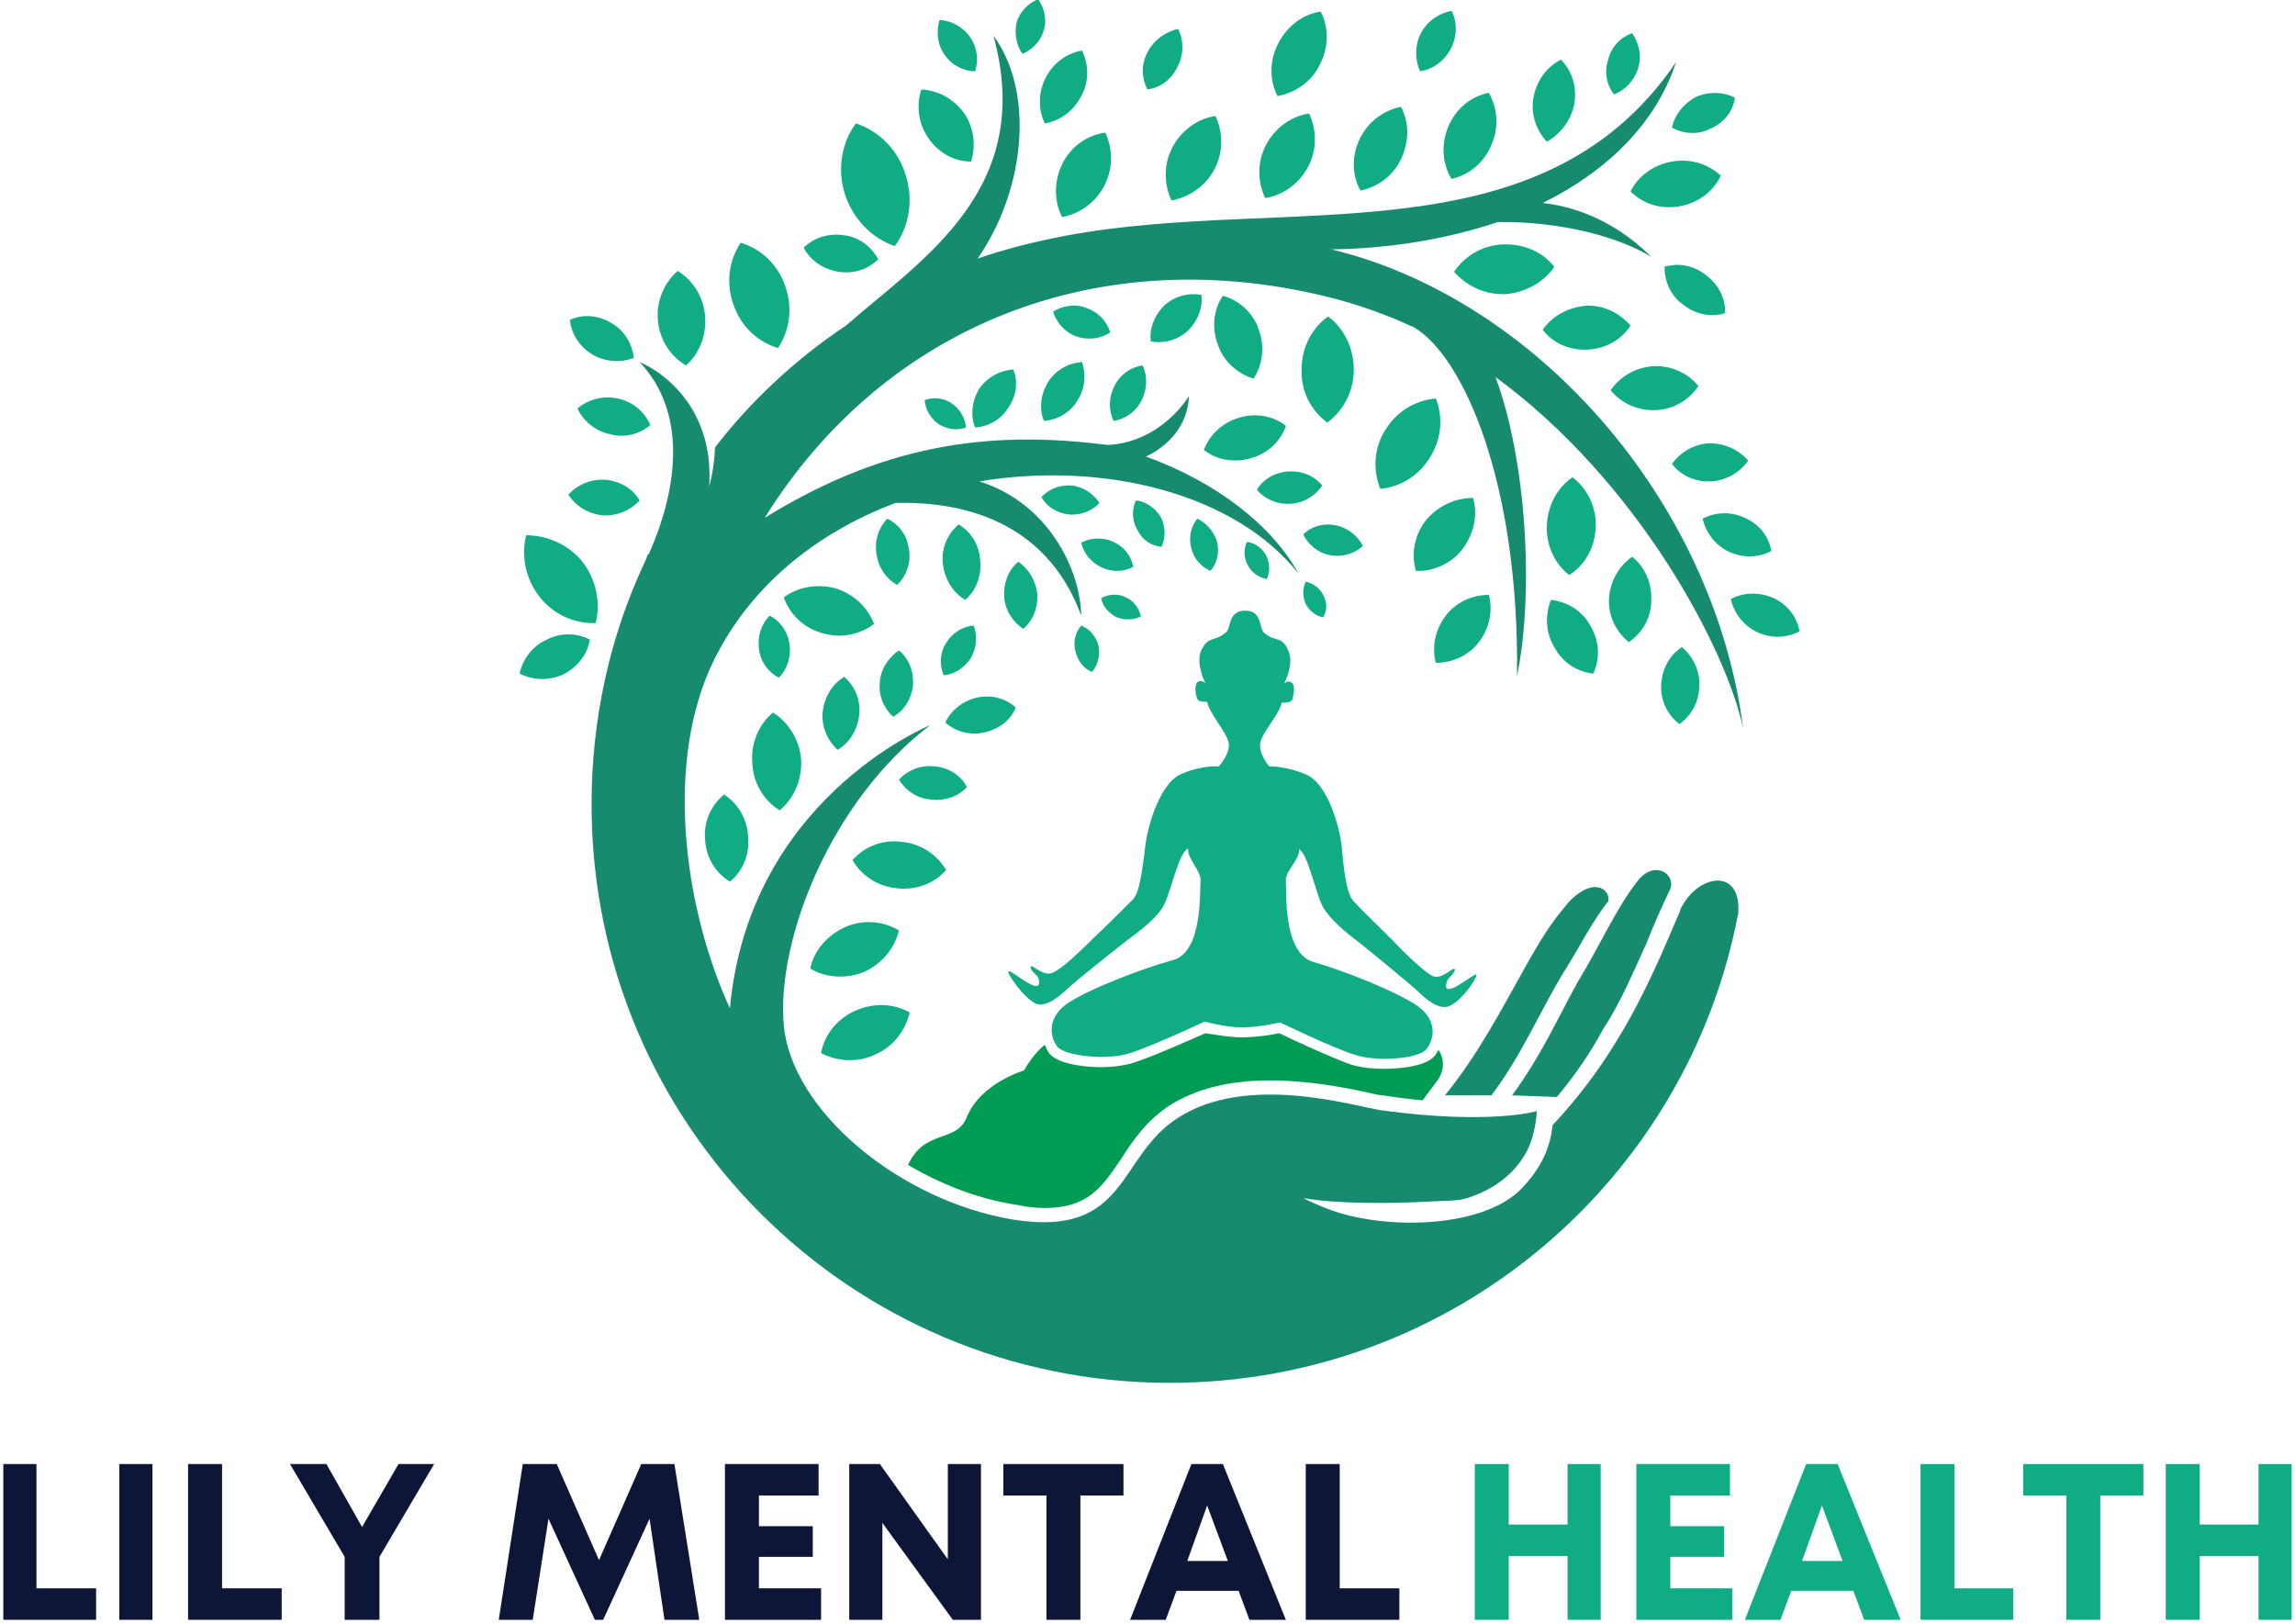 <svg xmlns="http://www.w3.org/2000/svg" viewBox="0 0 277 196" width="277" height="196"><title>Gala Pediatric(1)</title><defs><clipPath id="cp1"><path d="m62.75 76h9.25v6h-9.25z"></path></clipPath><clipPath id="cp2"><path d="m122-0.08h5v7.08h-5z"></path></clipPath><clipPath id="cp3"><path d="m208 71h9.25v6h-9.25z"></path></clipPath></defs><style> .s0 { fill: #168b6d } .s1 { fill: #10ac84 } .s2 { fill: #009c54 } .s3 { fill: #0e1637 } </style><path class="s0" d="m202.8 109.8q0 0.1 0 0.1c-1.9 4.4-4.1 9.9-7.6 15.6-2.1 3.5-4.8 7.1-7.8 10.3-0.3 2.6-1.2 5-3.8 7.7-4.3 4.4-14.8 5-21.9 2.9q0 0 0 0c-1.1-0.3-3.5-1.3-4.4-1.8 4 0.7 10.4 0.7 15.6 0.4 1.4-0.1 2.9 0 4.2-0.4q0 0 0 0c3.1-1 5.6-2.8 7.1-5.5q0.6-1.1 0.9-2.4 0.3-1.2 0.4-2.6c0 0-5.6 1.7-18.8-0.1-3.3-0.5-16.1-4.5-24.5 0.9-7.4 4.7-6 14.5-19.9 12.3-13.8-2.3-26.8-13.2-27.7-23.5-0.9-10.3 5.7-27.1 17.7-36.2-0.6 0.3-21.9 9.1-24.2 34.2-5.2-11.3-7.9-28.3-2.5-40.8 4.4-9.9 12.9-16.6 22.5-20.2 7.6-0.2 18.1 1.9 22.4 13.6-0.1-5.6-4-13.6-12.3-16.2 15.1-2.5 30.9 1.5 38.5 11.1-3.1-5.7-9.8-11-18.4-14.1 0 0 5-2 5.2-7.3 0 0-3.2 5.5-9.7 5.9h-0.1c-12.8-1.6-25.9-0.8-41.4 8.8 14.3-23 40.3-33.9 69-26.4q4.8 1.3 9.1 3.3 0 0 0.1 0c6.2 3.5 12.9 19.1 12.6 42.2 2.1-10.2 1.1-26.2-2.6-36.1 17.2 12.6 27.8 32.7 29.9 42.4-3.6-27.7-25.2-51.9-49.7-57.8 7.3-0.1 14.1-1.3 20.1-3.3 7.6-0.1 14.6 1.8 18.5 4.2-4.9-4.9-10.2-6.2-13.1-6.5 7.9-3.9 13.7-9.7 16.1-17-16.4 24.1-46.8 16-73.4 20.9q-0.2 0-0.5 0.1-5.4 1-10.4 2.7c5.9-8.5 6.8-20.3 1.9-26.9 5.1 18.5-8.5 26.9-17.8 35-6 4-11.4 9-15.8 14.7-0.1 2.7-0.7 4.7-0.7 4.7q0.1-2-0.1-3.6c-1.2-8.7-8.3-11.4-8.3-11.4 5.4 5.7 5 14.4 1.1 23.2q-0.1 0-0.1 0-0.2 0.6-0.5 1.2c-4.1 8.8-6.3 18.7-6.3 29 0 38.6 31.2 69.8 69.8 69.8 34.1 0 62.5-24.4 68.6-56.7 0.4-5.6-5-4.7-7-0.4z"></path><path class="s0" d="m197.6 106.4c-2.5 3.2-4.5 7.7-7.1 12-2.2 3.9-4.5 9.1-8 13.8l5.4 0.2c2.2-2.6 4.1-5.4 5.6-8.2 2-3 3.6-6.8 5.2-10.3 0.9-2.3 1.9-4.5 2.8-6.4 1-1.9-1.8-3.9-3.9-1.1z"></path><path class="s0" d="m189.4 108.8c-1.7 2.1-2.5 2.9-5.3 7.9-2.8 5-5.7 10.6-9.7 15.5h5.6c3.6-4.7 6-10.4 8.7-14.8 2.5-4 3-5.4 5.3-8.5v0.1c0.7-1-1.1-3.7-4.6-0.2z"></path><path class="s1" d="m189.8 57.6c-1.8 1.2-3 3.4-3.1 5.8-0.1 2.5 1 4.7 2.7 6 1.9-1.2 3.1-3.3 3.2-5.8 0.1-2.4-1-4.6-2.8-6z"></path><path class="s1" d="m197 67.2c-1.6 1.1-2.7 3-2.8 5.1-0.1 2.1 0.9 4 2.4 5.2 1.6-1.1 2.7-2.9 2.7-5 0.1-2.2-0.8-4.1-2.3-5.3z"></path><path class="s1" d="m187.2 72.4c-0.7 1.7-0.7 3.9 0.4 5.7 1 1.9 2.8 3 4.7 3.2 0.8-1.7 0.8-3.8-0.3-5.7-1-1.9-2.9-3-4.8-3.2z"></path><path class="s1" d="m187.6 32.2c-1.4-1.8-3.7-2.8-6.2-2.7-2.5 0.1-4.6 1.4-5.9 3.3 1.5 1.7 3.7 2.8 6.2 2.7 2.5-0.2 4.7-1.5 5.9-3.3z"></path><path class="s1" d="m202.7 24.9c2.3-0.4 4.1-1.8 5-3.7-1.5-1.4-3.7-2.1-5.9-1.7-2.3 0.4-4.1 1.8-5 3.6 1.5 1.5 3.6 2.2 5.9 1.8z"></path><path class="s1" d="m206.5 15.5c1.6-0.7 2.7-2.1 2.9-3.7-1.3-0.7-3.1-0.8-4.7-0.1-1.5 0.8-2.6 2.2-2.9 3.7 1.4 0.8 3.2 0.9 4.7 0.1z"></path><path class="s1" d="m205.9 33.2c-1.5-1.2-3.4-1.5-5-1 0 1.7 0.7 3.5 2.3 4.6 1.5 1.2 3.4 1.5 5 1 0.1-1.7-0.7-3.4-2.3-4.6z"></path><path class="s1" d="m190 12.6c0.4-2.1-0.3-4.1-1.6-5.4-1.6 0.8-2.9 2.4-3.3 4.5-0.4 2 0.3 4 1.6 5.4 1.6-0.9 2.9-2.5 3.3-4.5z"></path><path class="s1" d="m175.2 21.6c2.1-0.5 3.9-1.9 4.8-4.1 1-2.2 0.7-4.5-0.3-6.3-2.1 0.4-4 1.9-4.9 4.1-0.9 2.2-0.7 4.5 0.4 6.3z"></path><path class="s1" d="m169.1 19.2c1-2.1 1-4.4 0-6.3-2.1 0.4-4 1.8-5 3.9-1 2.1-0.9 4.4 0.1 6.2 2-0.4 3.9-1.7 4.9-3.8z"></path><path class="s1" d="m157.9 20.1c1.1-2.1 1-4.5 0.1-6.4-2.1 0.3-4.1 1.7-5.2 3.8-1.1 2.1-1 4.5-0.1 6.4 2.1-0.3 4.1-1.7 5.2-3.8z"></path><path class="s1" d="m141.4 24.2c2.1-0.4 4.1-1.7 5.2-3.8 1.1-2.1 1-4.5 0.1-6.4-2.1 0.3-4.1 1.7-5.2 3.8-1.1 2.1-1 4.5-0.1 6.4z"></path><path class="s1" d="m159.3 7.8c1.1-2.1 1.1-4.5 0.1-6.4-2.1 0.3-4 1.7-5.1 3.8-1.1 2.1-1.1 4.5-0.1 6.4 2.1-0.4 4.1-1.7 5.1-3.8z"></path><path class="s1" d="m142.1 8.1c0.8-1.5 0.8-3.2 0.1-4.6-1.5 0.3-2.9 1.3-3.7 2.8-0.8 1.5-0.7 3.2 0 4.5 1.5-0.2 2.9-1.2 3.6-2.7z"></path><path class="s1" d="m175.1 5.9c0.8-1.5 0.8-3.2 0.1-4.6-1.5 0.3-2.9 1.2-3.7 2.7-0.8 1.6-0.7 3.3-0.1 4.6 1.5-0.2 2.9-1.2 3.7-2.7z"></path><path class="s1" d="m128.2 19.8c-1 2.1-1 4.5 0 6.4 2.1-0.4 4-1.7 5.1-3.8 1.1-2.2 1-4.5 0.1-6.4-2.1 0.3-4.1 1.6-5.2 3.8z"></path><path class="s1" d="m126.1 14.9c1.8-0.3 3.5-1.5 4.4-3.3 1-1.8 0.9-3.8 0.1-5.5-1.8 0.3-3.5 1.5-4.4 3.3-0.9 1.8-0.9 3.8-0.1 5.5z"></path><path class="s1" d="m117.2 19.5c0.6-1.8 0.4-4-0.8-5.8-1.3-1.8-3.2-2.8-5.2-2.9-0.6 1.9-0.4 4 0.8 5.8 1.3 1.9 3.2 2.9 5.2 2.9z"></path><path class="s1" d="m108 29.7c1.7-2.3 2.3-5.5 1.3-8.6-0.9-3-3.2-5.3-6-6.2-1.7 2.3-2.3 5.5-1.3 8.6 1 3 3.3 5.3 6 6.2z"></path><path class="s1" d="m94.8 34.6c-0.9-2.7-3-4.6-5.4-5.3-1.4 2.1-1.8 4.8-0.9 7.4 0.9 2.7 3 4.6 5.4 5.3 1.4-2.1 1.8-4.8 0.9-7.4z"></path><path class="s1" d="m85.1 38.1c-0.2-2.3-1.5-4.3-3.3-5.4-1.6 1.4-2.6 3.6-2.4 5.9 0.2 2.4 1.5 4.4 3.4 5.5 1.6-1.4 2.5-3.6 2.3-6z"></path><path class="s1" d="m74.6 48.1c-1.8-0.4-3.6 0.1-4.9 1.2 0.7 1.5 2.1 2.7 3.9 3.1 1.8 0.5 3.6 0 4.9-1.1-0.7-1.6-2.1-2.8-3.9-3.2z"></path><path class="s1" d="m63.5 64.6c-0.6 2.5-0.1 5.2 1.6 7.4 1.7 2.2 4.3 3.3 6.8 3.2 0.6-2.4 0.1-5.2-1.6-7.4-1.7-2.1-4.3-3.2-6.8-3.2z"></path><g id="Clip-Path" clip-path="url(#cp1)"><g><path class="s1" d="m66 77.2c-1.8 0.8-2.9 2.4-3.3 4.1 1.6 0.8 3.5 0.9 5.3 0.1 1.7-0.9 2.9-2.4 3.2-4.2-1.5-0.8-3.5-0.9-5.2 0z"></path></g></g><path class="s1" d="m73.1 57.9c-1.8-0.1-3.4 0.6-4.5 1.8 0.9 1.4 2.4 2.3 4.1 2.5 1.8 0.1 3.4-0.6 4.5-1.8-0.8-1.4-2.3-2.3-4.1-2.5z"></path><path class="s1" d="m71.5 42.8c1.6 0.9 3.4 1 5 0.4-0.2-1.7-1.1-3.3-2.7-4.2-1.6-1-3.5-1.1-5-0.4 0.1 1.6 1.1 3.2 2.7 4.2z"></path><path class="s1" d="m101.2 32.8c1.8 0.3 3.6-0.3 4.8-1.5-0.8-1.5-2.3-2.7-4.1-2.9-1.9-0.3-3.7 0.3-4.9 1.5 0.8 1.5 2.3 2.6 4.2 2.9z"></path><path class="s1" d="m117.7 8.6c0.4-1.3 0.3-2.8-0.6-4.1-0.9-1.3-2.3-2-3.7-2.1-0.4 1.4-0.3 2.9 0.6 4.2 0.9 1.3 2.3 2 3.7 2z"></path><g id="Clip-Path" clip-path="url(#cp2)"><g><path class="s1" d="m126 3.6c0.4-1.3 0-2.7-0.7-3.7-1.2 0.5-2.2 1.5-2.6 2.8-0.3 1.4 0 2.8 0.7 3.8 1.2-0.5 2.2-1.5 2.6-2.9z"></path></g></g><path class="s1" d="m197.7 8.3c0.5-1.6 0.1-3.1-0.7-4.3-1.4 0.5-2.5 1.6-2.9 3.2-0.5 1.5-0.2 3 0.7 4.2 1.3-0.5 2.4-1.6 2.9-3.1z"></path><path class="s1" d="m191.6 42.2c2.2-0.1 4.1-1.2 5.2-2.9-1.3-1.5-3.2-2.5-5.4-2.4-2.2 0.2-4.1 1.3-5.2 2.9 1.2 1.6 3.2 2.5 5.4 2.4z"></path><path class="s1" d="m205 46.6c-1.2-1.5-3.2-2.5-5.4-2.4-2.2 0.1-4.1 1.3-5.2 2.9 1.3 1.6 3.3 2.5 5.5 2.4 2.2-0.1 4-1.3 5.1-2.9z"></path><path class="s1" d="m206.3 53.5c-1.9 0.1-3.5 1.1-4.5 2.5 1.1 1.4 2.8 2.2 4.7 2.1 1.9-0.1 3.5-1.1 4.5-2.5-1.1-1.3-2.8-2.1-4.7-2.1z"></path><path class="s1" d="m213.8 66.5c-0.3-1.7-1.4-3.2-3.2-4-1.7-0.8-3.6-0.7-5.1 0.1 0.4 1.7 1.5 3.2 3.2 4 1.7 0.8 3.6 0.7 5.1-0.1z"></path><g id="Clip-Path" clip-path="url(#cp3)"><g><path class="s1" d="m214.1 72.2c-1.8-0.8-3.7-0.7-5.2 0.1 0.4 1.7 1.5 3.2 3.2 4 1.7 0.8 3.6 0.7 5.1-0.1-0.3-1.7-1.4-3.2-3.1-4z"></path></g></g><path class="s1" d="m174.5 74.3c-1.3 1.7-1.7 3.8-1.2 5.7 1.9 0 3.9-0.8 5.2-2.5 1.3-1.7 1.7-3.8 1.2-5.7-1.9 0-3.9 0.8-5.2 2.5z"></path><path class="s1" d="m176.5 66.3c1.4-1.9 1.9-4.1 1.3-6.2-2.1 0-4.2 0.9-5.7 2.7-1.4 1.8-1.8 4.1-1.2 6.1 2 0.1 4.2-0.8 5.6-2.6z"></path><path class="s1" d="m157.6 70.2c-0.4 0.8-0.4 1.8 0 2.7 0.5 0.9 1.3 1.5 2.1 1.6 0.5-0.8 0.5-1.8 0-2.7-0.4-0.8-1.2-1.4-2.1-1.6z"></path><path class="s1" d="m129 62.1c1.4 0.1 2.8-0.4 3.7-1.4-0.7-1.1-1.9-1.9-3.3-2.1-1.5-0.1-2.8 0.4-3.7 1.4 0.6 1.1 1.8 1.9 3.3 2.1z"></path><path class="s1" d="m136.8 68.4c-0.3-1.3-1.1-2.4-2.4-3-1.3-0.6-2.8-0.5-3.9 0.1 0.3 1.3 1.2 2.4 2.5 3 1.3 0.6 2.7 0.5 3.8-0.1z"></path><path class="s1" d="m134.8 74.5c1 0.4 2.1 0.3 2.9-0.1-0.2-1-0.9-1.9-1.8-2.3-1-0.5-2.1-0.4-3 0.1 0.2 1 0.9 1.8 1.9 2.3z"></path><path class="s1" d="m108.3 70.6c1.1-1.1 1.7-2.7 1.4-4.3-0.2-1.7-1.2-3-2.6-3.7-1 1-1.6 2.6-1.3 4.3 0.2 1.6 1.2 3 2.5 3.7z"></path><path class="s1" d="m100.8 71c-2.3-0.6-4.6-0.1-6.2 1.1 0.7 2 2.4 3.7 4.6 4.3 2.3 0.7 4.6 0.2 6.3-1.1-0.8-2-2.4-3.6-4.7-4.3z"></path><path class="s1" d="m92.9 74.3c-1 1-1.5 2.5-1.3 4 0.2 1.6 1.1 2.8 2.4 3.5 1-1 1.5-2.5 1.3-4-0.2-1.6-1.2-2.9-2.4-3.5z"></path><path class="s1" d="m87.4 95.9c-1.5 1.2-2.5 3.2-2.3 5.4 0.1 2.2 1.3 4.1 3 5.1 1.5-1.2 2.4-3.2 2.2-5.4-0.1-2.2-1.3-4.1-2.9-5.1z"></path><path class="s1" d="m103.2 122c-2.2 1-3.7 2.9-4.1 5.1 1.9 1 4.3 1.2 6.5 0.2 2.3-1 3.7-3 4.2-5.1-1.9-1.1-4.4-1.2-6.6-0.2z"></path><path class="s1" d="m104.3 117.3c2.2-1 3.7-2.9 4.2-5-1.8-1.1-4.3-1.4-6.5-0.4-2.2 1-3.8 2.9-4.2 5 1.8 1.1 4.3 1.3 6.5 0.4z"></path><path class="s1" d="m112.9 92.5c-1.7-0.2-3.3 0.4-4.4 1.6 0.8 1.3 2.2 2.3 3.9 2.4 1.7 0.2 3.3-0.4 4.3-1.5-0.7-1.4-2.1-2.3-3.8-2.5z"></path><path class="s1" d="m108.8 101.6c-2.3-0.3-4.5 0.6-5.9 2.2 1 1.8 3 3.2 5.3 3.4 2.4 0.3 4.6-0.6 6-2.2-1.1-1.8-3-3.2-5.4-3.4z"></path><path class="s1" d="m117.9 84.2c-1.7 0.4-3.1 1.5-3.8 3 1.2 1.1 3 1.6 4.7 1.2 1.8-0.4 3.2-1.5 3.8-3-1.2-1.1-2.9-1.6-4.7-1.2z"></path><path class="s1" d="m93.3 86c-1.7 1.4-2.7 3.7-2.5 6.1 0.1 2.5 1.5 4.6 3.3 5.7 1.7-1.4 2.7-3.6 2.6-6.1-0.2-2.4-1.5-4.5-3.4-5.7z"></path><path class="s1" d="m99.3 85.9c-0.2 1.8 0.6 3.5 1.8 4.6 1.4-0.8 2.4-2.4 2.6-4.2 0.2-1.8-0.5-3.5-1.8-4.6-1.4 0.8-2.4 2.4-2.6 4.2z"></path><path class="s1" d="m107.8 86.5c1.3-0.7 2.2-2.1 2.4-3.8 0.1-1.7-0.5-3.2-1.7-4.2-1.2 0.8-2.2 2.2-2.3 3.8-0.2 1.7 0.5 3.2 1.6 4.2z"></path><path class="s1" d="m118.3 67.6c-0.1-1.9-1.2-3.5-2.6-4.3-1.3 1.1-2.1 2.8-1.9 4.7 0.2 1.9 1.2 3.5 2.7 4.4 1.3-1.1 2-2.9 1.8-4.8z"></path><path class="s1" d="m114.2 77.6c-0.8 1.2-0.8 2.7-0.3 3.9 1.3-0.1 2.5-0.9 3.3-2.1 0.7-1.3 0.8-2.7 0.3-3.9-1.3 0.1-2.6 0.9-3.3 2.1z"></path><path class="s1" d="m122.9 67.8c-1.2 1-1.8 2.6-1.7 4.2 0.1 1.7 1.1 3.1 2.3 3.9 1.2-1 1.8-2.6 1.7-4.2-0.2-1.7-1.1-3.1-2.3-3.9z"></path><path class="s1" d="m131.8 81.1c0.7-0.8 1-2 0.8-3.1-0.3-1.2-1.1-2.1-2.1-2.5-0.7 0.8-1 2-0.7 3.1 0.3 1.2 1 2.1 2 2.5z"></path><path class="s1" d="m173.3 48.1c-2.4 0.2-4.7 1.5-6.1 3.8-1.4 2.2-1.5 4.9-0.6 7.1 2.3-0.2 4.6-1.5 6-3.8 1.4-2.2 1.6-4.9 0.7-7.1z"></path><path class="s1" d="m157.1 44.6c-0.1 2.7 1.2 5 3.1 6.4 1.9-1.4 3.2-3.7 3.2-6.4 0-2.6-1.2-5-3.1-6.4-2 1.4-3.2 3.8-3.2 6.4z"></path><path class="s1" d="m147 41.6c0.7 2.1 2.4 3.5 4.3 4.1 1.1-1.7 1.4-3.9 0.6-6-0.7-2-2.4-3.5-4.3-4-1.1 1.6-1.4 3.8-0.6 5.9z"></path><path class="s1" d="m129.9 40.6c1.4 0.5 3 0.3 4.1-0.5-0.4-1.3-1.4-2.4-2.8-2.9-1.4-0.6-2.9-0.3-4.1 0.4 0.4 1.3 1.4 2.5 2.8 3z"></path><path class="s1" d="m145 35.6c-1.5-0.3-3.2 0.1-4.5 1.3-1.2 1.2-1.8 2.8-1.6 4.3 1.5 0.3 3.2-0.1 4.5-1.3 1.2-1.2 1.8-2.8 1.6-4.3z"></path><path class="s1" d="m134.4 50.8c1.4-0.2 2.7-1.1 3.4-2.5 0.7-1.4 0.7-3 0.1-4.2-1.4 0.2-2.7 1.1-3.4 2.5-0.7 1.4-0.7 2.9-0.1 4.2z"></path><path class="s1" d="m126 50.8c1.5-0.1 3.1-0.9 4-2.4 1-1.5 1.1-3.2 0.6-4.7-1.6 0.1-3.1 0.9-4.1 2.4-0.9 1.5-1.1 3.2-0.5 4.7z"></path><path class="s1" d="m117.7 51.6c1.5-0.1 3.1-0.9 4-2.4 1-1.4 1.2-3.2 0.6-4.6-1.6 0.1-3.1 0.9-4.1 2.3-0.9 1.5-1.1 3.3-0.5 4.7z"></path><path class="s1" d="m116.6 51.6c-0.1-1.1-0.7-2.2-1.7-2.9-1-0.7-2.3-0.8-3.3-0.4 0.1 1.1 0.7 2.2 1.7 2.9 1 0.6 2.2 0.8 3.3 0.4z"></path><path class="s1" d="m151 55.3c2.1-0.6 3.6-2.1 4.2-3.9-1.5-1.2-3.6-1.6-5.6-1-2.1 0.6-3.6 2.1-4.3 3.9 1.5 1.2 3.6 1.6 5.7 1z"></path><path class="s1" d="m155.8 60.8c1.6-0.1 3-1 3.8-2.2-1-1.2-2.5-1.8-4.1-1.7-1.6 0.1-3 0.9-3.8 2.2 0.9 1.1 2.4 1.8 4 1.7z"></path><path class="s1" d="m164.5 65.9c-0.6-1.2-1.8-2.2-3.3-2.5-1.4-0.3-2.9 0.1-3.9 1.1 0.6 1.2 1.7 2.2 3.2 2.5 1.5 0.3 3-0.2 4-1.1z"></path><path class="s1" d="m140.2 66c0.5-1.1 0.5-2.4-0.1-3.6-0.7-1.1-1.8-1.9-3-2-0.5 1.1-0.5 2.4 0.2 3.6 0.6 1.2 1.7 1.9 2.9 2z"></path><path class="s1" d="m146.1 68.9c0.8-0.9 1.1-2.2 0.8-3.5-0.4-1.3-1.3-2.3-2.4-2.8-0.7 0.9-1.1 2.2-0.7 3.6 0.3 1.3 1.2 2.2 2.3 2.7z"></path><path class="s1" d="m152.9 69.9c0.4-0.9 0.4-1.9-0.1-2.9-0.5-0.9-1.4-1.5-2.3-1.6-0.4 0.9-0.4 1.9 0.1 2.8 0.5 1 1.4 1.5 2.3 1.7z"></path><path class="s1" d="m203 78.1c-1.5 1-2.4 2.6-2.5 4.6-0.1 1.9 0.8 3.6 2.2 4.7 1.4-1 2.4-2.7 2.4-4.6 0.1-1.9-0.8-3.6-2.1-4.7z"></path><path class="s1" d="m175.5 119.2c-1.4 0.6-0.9-0.6-0.8-0.9 0.1-0.2 0.9-0.9 0.9-1.3-0.1-0.4-1.3 1-2.4 0.9-1-0.2-4-3.2-5.3-4.6-1.4-1.4-3.6-3.5-4.5-4.5-1-0.9-1.3-4.9-1.5-7-0.3-2.1-1.6-7.1-4.2-8.3-2.6-1.1-4.5-1-4.5-1 0 0-1.3-1.5-1.1-2.8 0.2-1.3 2.3-3.4 2.6-4.9 0 0 1.1 0.1 1.3-0.4 0.1-0.5 0.4-1.7-0.1-2-0.5-0.4-0.8 0.1-0.9 0.1 0.1-0.2 1.1-2.2 0.6-3.7-0.8-2.2-1.6-1.2-3-2.4-0.7-0.6-0.2-2.7-2.3-2.7-2.1 0-1.7 2.1-2.3 2.6-1.5 1.3-2.2 0.3-3.1 2.4-0.5 1.5 0.5 3.6 0.6 3.8-0.1-0.1-0.5-0.5-0.9-0.2-0.5 0.3-0.3 1.6-0.1 2 0.1 0.5 1.2 0.4 1.2 0.4 0.3 1.5 2.4 3.7 2.6 5 0.2 1.3-1.2 2.8-1.2 2.8 0 0-1.9-0.2-4.5 0.9-2.6 1.1-4 6.2-4.3 8.2-0.3 2.1-0.6 6.1-1.6 7-1 1-3.1 3.1-4.6 4.5-1.3 1.3-4.3 4.3-5.4 4.4-1.1 0.1-2.2-1.2-2.3-0.8-0.1 0.4 0.8 1 0.9 1.3 0.1 0.2 0.5 1.5-0.9 0.8-1.4-0.7-3.1-2.3-2.6-1.2 0.6 1.1 2.2 3.2 3.4 3.6 1.3 0.3 2.8-1.1 3.7-1.9 0.8-0.8 5.7-4.7 7-5.7 1.3-1 3.9-2.8 4.7-4.6 0.8-1.8 1.7-6.1 2.8-6.6-0.1 1.3 1.6 2.7 1.5 3.9-0.1 1.2 0.3 8.7-3.4 9.6-3.7 1-10.4 3.6-12.8 5.3-2.3 1.7-2 3.9-1.1 5.1 0.9 1.2 6.2 1.7 8.8 0.8 2.6-0.8 9-3.8 9-3.8 0 0 2.5 0.7 4.5 0.7 2.1 0 4.6-0.6 4.6-0.6 0 0 6.4 3.1 9 3.9 2.6 0.9 7.8 0.5 8.7-0.7 0.9-1.2 1.3-3.4-1-5.1-2.3-1.7-9.1-4.4-12.7-5.4-3.7-1.1-3.2-8.6-3.3-9.8-0.1-1.2 1.7-2.5 1.6-3.8 1 0.5 1.9 4.8 2.7 6.6 0.8 1.8 3.3 3.7 4.6 4.7 1.3 1 6.1 5 7 5.8 0.8 0.8 2.3 2.2 3.6 1.9 1.2-0.3 2.9-2.4 3.4-3.5 0.6-1.1-1.2 0.5-2.6 1.2z"></path><path class="s2" d="m173.5 130.4c0.8-1.1 0.9-2.6 0.1-3.7q-0.1 0.3-0.4 0.7c-1.2 1.5-5.1 1.6-6.2 1.6-1.5 0-2.9-0.2-3.9-0.5-2.3-0.8-7.3-3.1-8.7-3.8-0.9 0.2-2.8 0.5-4.5 0.5-1.7 0-3.6-0.4-4.4-0.5-1.4 0.6-6.5 2.9-8.8 3.6-1 0.3-2.4 0.5-3.9 0.5-1.2 0-5-0.2-6.2-1.7q-0.3-0.5-0.5-1c-1.5 1.2-2.5 3.1-2.5 3.1 0 0-5.2 1.5-6.9 5.6-1.2 3.2-5.1 1.4-7.1 5.8 3.9 2.3 8.4 4.1 13 4.8q1.9 0.4 3.5 0.4c5.2 0 6.9-2.5 9.2-5.9 1.4-2.2 3.1-4.7 5.9-6.5 3.2-2 7.2-3 12.1-3 4.5 0 8.7 0.8 11.5 1.4 0.9 0.2 1.6 0.4 2.1 0.4q2.5 0.4 4.8 0.6z"></path><g><g><g><path class="s3" d="m4.4 191.7h7.2v3.8h-11.2v-18.8h4z"></path></g></g></g><g><g><g><path class="s3" d="m14.4 195.5v-18.8h4v18.8z"></path></g></g></g><g><g><g><path class="s3" d="m26.8 191.7h7.2v3.8h-11.3v-18.8h4.1z"></path></g></g></g><g><g><g><path class="s3" d="m52.4 176.7l-6.6 11.2v7.6h-4.2v-7.6l-6.6-11.2h4.4l4.3 7.6 4.4-7.6z"></path></g></g></g><g><g><g> </g></g></g><g><g><g><path class="s3" d="m84.4 195.5h-4.2l-1.8-12.2-5.6 12.2h-1l-5.6-12.2-1.9 12.2h-4.1l2.9-18.8h4.1l5.1 11.6 5.1-11.6h4z"></path></g></g></g><g><g><g><path class="s3" d="m91.6 191.7h7.5v3.8h-11.6v-18.8h11.3v3.8h-7.2v3.7h6.5v3.7h-6.5z"></path></g></g></g><g><g><g><path class="s3" d="m114.4 176.7h4v18.8h-3.4l-8.5-11.7v11.7h-4v-18.8h3.7l8.2 11.5z"></path></g></g></g><g><g><g><path class="s3" d="m135.6 176.7v3.8h-5.2v15h-4.1v-15h-5.2v-3.8z"></path></g></g></g><g><g><g><path class="s3" d="m150.8 195.5l-1.3-3.5h-7.5l-1.3 3.5h-4.3l7.4-18.8h3.8l7.6 18.8zm-5.1-13.8l-2.4 6.7h4.9z"></path></g></g></g><g><g><g><path class="s3" d="m161.7 191.7h7.2v3.8h-11.3v-18.8h4.1z"></path></g></g></g><g><g><g> </g></g></g><g><g><g><path class="s1" d="m189.2 176.7h4v18.8h-4v-7.7h-7.1v7.7h-4.1v-18.8h4.1v7.3h7.1z"></path></g></g></g><g><g><g><path class="s1" d="m201.6 191.7h7.5v3.8h-11.6v-18.8h11.3v3.8h-7.2v3.7h6.5v3.7h-6.5z"></path></g></g></g><g><g><g><path class="s1" d="m225 195.5l-1.3-3.5h-7.5l-1.3 3.5h-4.3l7.4-18.8h3.8l7.6 18.8zm-5.1-13.8l-2.4 6.7h4.9z"></path></g></g></g><g><g><g><path class="s1" d="m235.9 191.7h7.1v3.8h-11.2v-18.8h4.1z"></path></g></g></g><g><g><g><path class="s1" d="m258.7 176.7v3.8h-5.2v15h-4.1v-15h-5.2v-3.8z"></path></g></g></g><g><g><g><path class="s1" d="m272.6 176.7h4v18.8h-4v-7.7h-7.1v7.7h-4.1v-18.8h4.1v7.3h7.1z"></path></g></g></g></svg>